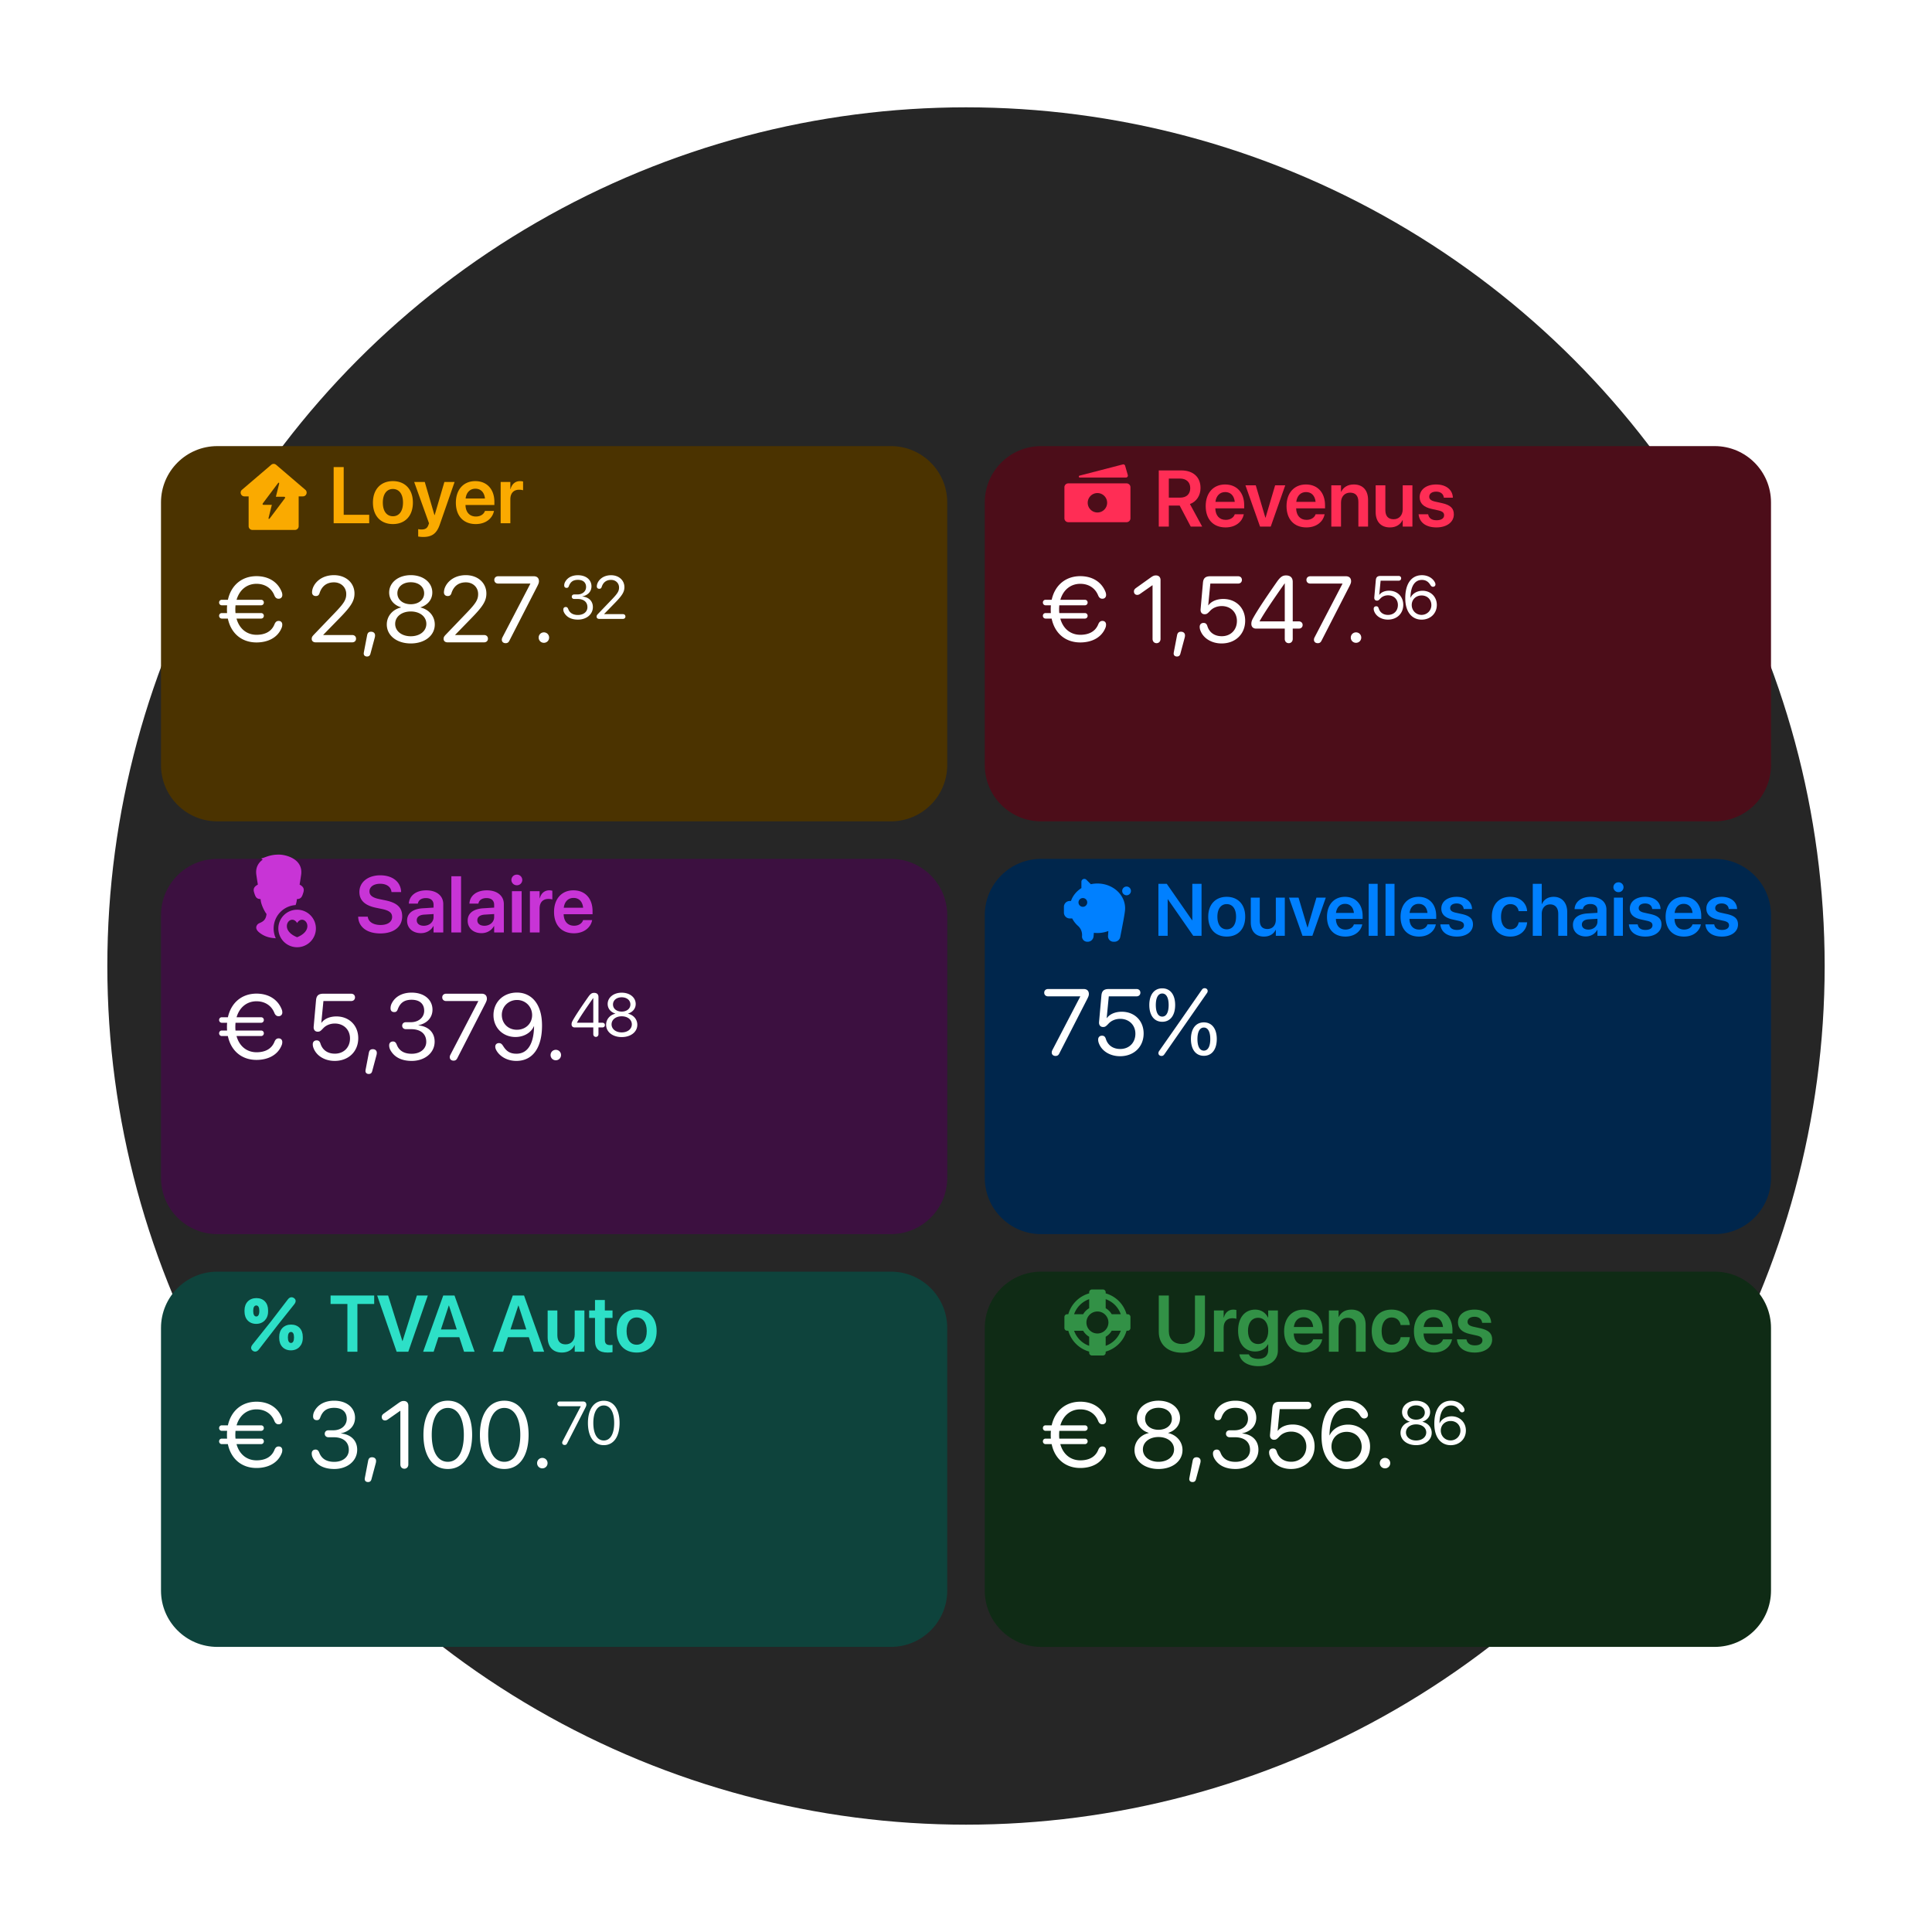 <svg xmlns="http://www.w3.org/2000/svg" width="576" height="576" fill="none"><g clip-path="url(#a)"><circle cx="288" cy="288" r="256" fill="#262626"/><g filter="url(#b)"><path fill="#4B3300" d="M265.609 109H64.793C55.518 109 48 116.513 48 125.781v78.313c0 9.268 7.519 16.781 16.793 16.781h200.816c9.275 0 16.793-7.513 16.793-16.781v-78.313c0-9.268-7.518-16.781-16.793-16.781Z"/></g><path fill="#FAAA00" fill-rule="evenodd" d="M82.316 138.569a1.117 1.117 0 0 0-1.451 0l-8.722 7.454c-.788.673-.311 1.963.725 1.963h1.257v8.892c0 .616.5 1.116 1.116 1.116h12.687c.616 0 1.116-.5 1.116-1.116v-8.892h1.259c1.036 0 1.513-1.289.726-1.963l-8.713-7.454Zm2.35 9.538H82.25l.915-3.656c.162-.645-.031-.737-.429-.207l-4.345 5.79c-.201.268-.097.486.238.486h2.415l-.915 3.656c-.162.645.031.737.429.207l4.345-5.789c.202-.269.097-.487-.239-.487Z" clip-rule="evenodd"/><path fill="#FAAA00" d="M99.474 156v-16.751h2.995v14.232h7.604V156H99.474Zm17.669.244c-3.622 0-5.956-2.415-5.956-6.397v-.023c0-3.947 2.369-6.385 5.944-6.385 3.587 0 5.967 2.415 5.967 6.385v.023c0 3.994-2.345 6.397-5.955 6.397Zm.011-2.334c1.823 0 2.995-1.485 2.995-4.063v-.023c0-2.565-1.184-4.04-3.018-4.04-1.799 0-2.995 1.486-2.995 4.04v.023c0 2.589 1.172 4.063 3.018 4.063Zm9.009 6.176a9.71 9.71 0 0 1-1.486-.127v-2.206c.22.046.557.104.963.104 1.103 0 1.718-.313 2.09-1.346l.174-.499-4.423-12.317h3.158l2.878 9.844h.082l2.89-9.844h3.042l-4.423 12.723c-.94 2.705-2.38 3.668-4.945 3.668Zm15.671-3.842c-3.691 0-5.92-2.45-5.92-6.362v-.011c0-3.878 2.264-6.432 5.781-6.432s5.7 2.473 5.7 6.188v.929h-8.614c.047 2.159 1.231 3.436 3.111 3.436 1.44 0 2.38-.766 2.659-1.591l.023-.081h2.705l-.035.128c-.383 1.892-2.194 3.796-5.41 3.796Zm-.104-10.541c-1.533 0-2.682 1.033-2.914 2.926h5.769c-.208-1.951-1.323-2.926-2.855-2.926ZM149.264 156v-12.305h2.89v2.124h.058c.383-1.486 1.405-2.38 2.821-2.38.36 0 .697.058.917.117v2.611c-.243-.092-.685-.162-1.172-.162-1.637 0-2.624 1.033-2.624 2.856V156h-2.89Z"/><path fill="#fff" d="M66.117 184.42c-.451 0-.793-.369-.793-.819 0-.478.342-.82.793-.82h1.585a15.367 15.367 0 0 1-.04-1.133c0-.41.013-.806.054-1.188h-1.6c-.45 0-.792-.369-.792-.82 0-.478.342-.819.793-.819h1.831c.957-4.357 4.168-7.047 8.528-7.047 3.662 0 6.355 1.789 7.502 4.671.137.327.192.669.192.942 0 .669-.451 1.12-1.107 1.12-.588 0-.998-.328-1.271-1.011-.916-2.267-2.938-3.441-5.316-3.441-2.87 0-5.084 1.802-5.945 4.766h7.325c.465 0 .806.341.806.819 0 .451-.341.82-.806.82h-7.64c-.027.382-.054.778-.054 1.188 0 .396.014.765.055 1.133h7.639c.465 0 .806.342.806.82 0 .45-.341.819-.806.819h-7.339c.82 3.018 3.048 4.834 5.973 4.834 2.377 0 4.427-.86 5.343-3.127.273-.683.656-1.01 1.243-1.01.657 0 1.08.423 1.08 1.092 0 .273-.04.615-.178.942-1.216 3.046-4.222 4.384-7.502 4.384-4.414 0-7.612-2.69-8.542-7.115h-1.817Zm28.009 7.088c-.724 0-1.189-.396-1.189-1.011 0-.505.11-.724.697-1.338l6.314-6.583c2.651-2.772 3.28-3.823 3.28-5.476 0-2.007-1.545-3.482-3.663-3.482-2.132 0-3.621 1.106-4.291 3.223-.164.505-.438.86-1.107.86-.724 0-1.134-.451-1.134-1.093 0-.177.013-.327.04-.491.288-2.021 2.46-4.643 6.492-4.643 3.553 0 6.122 2.294 6.122 5.476 0 2.158-.983 3.783-4.359 7.238l-4.947 5.08v.055h8.61c.696 0 1.161.437 1.161 1.092 0 .656-.465 1.093-1.161 1.093H94.126Zm16.505-3.168c.697 0 1.189.409 1.189 1.078 0 .246-.027.451-.109.751l-1.257 4.698c-.151.588-.465.861-1.039.861-.547 0-.97-.314-.97-.861 0-.204.027-.341.041-.423l.97-5.067c.15-.751.533-1.037 1.175-1.037Zm11.832 3.496c-4.168 0-7.147-2.363-7.147-5.654 0-2.458 1.694-4.48 4.236-5.067v-.055c-2.173-.669-3.526-2.335-3.526-4.411 0-2.977 2.733-5.175 6.437-5.175 3.731 0 6.423 2.185 6.423 5.189 0 2.049-1.326 3.701-3.512 4.397v.055c2.556.601 4.25 2.622 4.25 5.067 0 3.305-2.979 5.654-7.161 5.654Zm0-11.691c2.337 0 3.991-1.352 3.991-3.263 0-1.94-1.64-3.292-3.991-3.292s-3.99 1.366-3.99 3.292c0 1.911 1.639 3.263 3.99 3.263Zm0 9.547c2.72 0 4.646-1.544 4.646-3.688 0-2.171-1.926-3.701-4.646-3.701-2.706 0-4.647 1.543-4.647 3.701 0 2.144 1.941 3.688 4.647 3.688Zm10.984 1.816c-.724 0-1.189-.396-1.189-1.011 0-.505.11-.724.697-1.338l6.314-6.583c2.651-2.772 3.28-3.823 3.28-5.476 0-2.007-1.544-3.482-3.662-3.482-2.132 0-3.622 1.106-4.292 3.223-.164.505-.437.86-1.107.86-.724 0-1.134-.451-1.134-1.093 0-.177.014-.327.041-.491.287-2.021 2.46-4.643 6.492-4.643 3.553 0 6.122 2.294 6.122 5.476 0 2.158-.984 3.783-4.36 7.238l-4.947 5.08v.055h8.61c.697 0 1.162.437 1.162 1.092 0 .656-.465 1.093-1.162 1.093h-10.865Zm17.298.246c-.669 0-1.134-.396-1.134-1.011 0-.273.055-.478.219-.792l8.282-15.91v-.055h-9.58c-.67 0-1.162-.423-1.162-1.092s.492-1.093 1.162-1.093h10.605c.983 0 1.544.547 1.544 1.489 0 .464-.164.847-.533 1.57l-8.296 16.184c-.259.505-.574.71-1.107.71Zm11.408-.11a1.538 1.538 0 0 1-1.557-1.556 1.54 1.54 0 0 1 1.557-1.557 1.54 1.54 0 0 1 1.558 1.557c0 .874-.683 1.556-1.558 1.556Zm10.154-6.915c-1.91 0-3.296-.684-4.069-1.998-.204-.355-.293-.674-.293-1.021 0-.443.276-.745.738-.745.364 0 .568.195.737.63.426 1.101 1.341 1.749 2.887 1.749 1.688 0 2.816-.959 2.825-2.299.009-1.58-1.12-2.468-2.923-2.468h-1.021c-.427 0-.72-.275-.72-.675 0-.399.293-.674.72-.674h.95c1.528 0 2.594-.941 2.594-2.219 0-1.27-.799-2.131-2.443-2.131-1.412 0-2.185.595-2.647 1.758-.16.461-.32.63-.719.63-.454 0-.711-.266-.711-.728 0-.364.08-.683.266-1.03.675-1.278 2.035-2.015 3.811-2.015 2.567 0 4.051 1.474 4.051 3.302 0 1.589-1.111 2.681-2.718 3.019v.035c1.865.16 3.135 1.323 3.135 3.143 0 2.201-1.936 3.737-4.45 3.737Zm6.338-.213c-.471 0-.773-.258-.773-.657 0-.329.071-.471.453-.87l4.104-4.279c1.723-1.802 2.132-2.485 2.132-3.559 0-1.305-1.004-2.264-2.381-2.264-1.386 0-2.354.719-2.789 2.095-.107.328-.284.559-.72.559-.47 0-.737-.293-.737-.71 0-.115.009-.213.027-.32.186-1.313 1.599-3.018 4.219-3.018 2.31 0 3.98 1.492 3.98 3.56 0 1.402-.64 2.459-2.834 4.705l-3.216 3.302v.035h5.597c.453 0 .755.284.755.71 0 .427-.302.711-.755.711h-7.062Z"/><g filter="url(#c)"><path fill="#4C0D19" d="M511.207 109H310.391c-9.275 0-16.793 7.513-16.793 16.781v78.313c0 9.268 7.518 16.781 16.793 16.781h200.816c9.275 0 16.793-7.513 16.793-16.781v-78.313c0-9.268-7.518-16.781-16.793-16.781Z"/></g><path fill="#FF2D55" d="M336.238 141.636a.58.58 0 0 1-.557.738h-13.755c-.339 0-.402-.484-.072-.57l12.89-3.339a.579.579 0 0 1 .702.401l.792 2.77Z"/><path fill="#FF2D55" fill-rule="evenodd" d="M317.34 145.267c0-.639.518-1.157 1.157-1.157h17.373c.639 0 1.158.518 1.158 1.157v9.259c0 .639-.519 1.157-1.158 1.157h-17.373a1.157 1.157 0 0 1-1.157-1.157v-9.259Zm12.739 4.629a2.895 2.895 0 0 1-5.791 0 2.895 2.895 0 0 1 5.791 0Z" clip-rule="evenodd"/><path fill="#FF2D55" d="M345.474 157v-16.751h6.687c3.575 0 5.758 1.985 5.758 5.224v.023c0 2.252-1.208 4.074-3.158 4.783l3.657 6.721h-3.413l-3.297-6.269h-3.239V157h-2.995Zm2.995-8.637h3.378c1.893 0 3.007-1.045 3.007-2.844v-.023c0-1.753-1.184-2.821-3.065-2.821h-3.32v5.688Zm16.914 8.881c-3.691 0-5.92-2.45-5.92-6.362v-.011c0-3.878 2.263-6.432 5.781-6.432 3.517 0 5.7 2.473 5.7 6.188v.929h-8.614c.046 2.159 1.231 3.436 3.111 3.436 1.44 0 2.38-.766 2.659-1.591l.023-.081h2.705l-.035.128c-.383 1.892-2.194 3.796-5.41 3.796Zm-.104-10.541c-1.533 0-2.682 1.033-2.914 2.926h5.769c-.209-1.951-1.323-2.926-2.855-2.926ZM375.668 157l-4.353-12.305h3.076l2.856 9.623h.07l2.844-9.623h3.018L378.849 157h-3.181Zm13.815.244c-3.692 0-5.921-2.45-5.921-6.362v-.011c0-3.878 2.264-6.432 5.781-6.432 3.518 0 5.7 2.473 5.7 6.188v.929h-8.613c.046 2.159 1.23 3.436 3.111 3.436 1.439 0 2.379-.766 2.658-1.591l.023-.081h2.705l-.035.128c-.383 1.892-2.194 3.796-5.409 3.796Zm-.105-10.541c-1.532 0-2.681 1.033-2.914 2.926h5.77c-.209-1.951-1.323-2.926-2.856-2.926ZM396.912 157v-12.305h2.891v1.927h.058c.638-1.324 1.892-2.183 3.761-2.183 2.705 0 4.249 1.742 4.249 4.597V157h-2.891v-7.383c0-1.753-.812-2.74-2.461-2.74-1.66 0-2.716 1.208-2.716 2.984V157h-2.891Zm17.471.244c-2.705 0-4.249-1.742-4.249-4.597v-7.952h2.891v7.383c0 1.741.813 2.728 2.461 2.728 1.66 0 2.716-1.196 2.716-2.983v-7.128h2.891V157h-2.891v-1.927h-.058c-.638 1.312-1.903 2.171-3.761 2.171Zm13.896 0c-3.227 0-5.073-1.533-5.329-3.819l-.011-.105h2.844l.023.105c.221 1.056 1.022 1.683 2.484 1.683 1.405 0 2.252-.569 2.252-1.475v-.011c0-.743-.429-1.161-1.706-1.451l-2.043-.453c-2.357-.522-3.541-1.672-3.541-3.494v-.012c0-2.252 1.962-3.773 4.934-3.773 3.065 0 4.852 1.684 4.957 3.808l.011.128h-2.693l-.011-.093c-.128-.987-.918-1.707-2.264-1.707-1.277 0-2.078.592-2.078 1.498v.012c0 .708.476 1.172 1.753 1.462l2.055.453c2.542.569 3.529 1.567 3.529 3.355v.011c0 2.322-2.148 3.878-5.166 3.878Z"/><path fill="#fff" d="M311.714 184.42c-.451 0-.792-.369-.792-.819 0-.478.341-.82.792-.82h1.585c-.026-.369-.04-.751-.04-1.133 0-.41.014-.806.054-1.188h-1.599c-.451 0-.792-.369-.792-.82 0-.478.341-.819.792-.819h1.832c.956-4.357 4.167-7.047 8.528-7.047 3.662 0 6.355 1.789 7.502 4.67.137.328.192.67.192.943 0 .669-.452 1.12-1.107 1.12-.588 0-.998-.328-1.272-1.011-.915-2.267-2.938-3.441-5.315-3.441-2.87 0-5.084 1.802-5.945 4.766h7.325c.464 0 .806.341.806.819 0 .451-.342.82-.806.82h-7.64c-.028.382-.054.778-.054 1.188 0 .396.014.764.054 1.133h7.64c.464 0 .806.342.806.82 0 .45-.342.819-.806.819h-7.339c.82 3.018 3.048 4.834 5.971 4.834 2.379 0 4.428-.86 5.345-3.127.273-.683.655-1.011 1.242-1.011.657 0 1.081.424 1.081 1.093 0 .273-.041.615-.178.942-1.216 3.046-4.223 4.384-7.502 4.384-4.415 0-7.613-2.69-8.542-7.115h-1.818Zm33.093 7.334c-.697 0-1.189-.519-1.189-1.27v-15.992h-.055l-3.689 2.581c-.274.191-.533.286-.834.286-.573 0-.971-.409-.971-1.01 0-.437.165-.724.684-1.093l4.223-3.018c.765-.546 1.094-.683 1.654-.683.846 0 1.367.519 1.367 1.38v17.549c0 .751-.493 1.27-1.19 1.27Zm7.294-3.415c.697 0 1.19.41 1.19 1.079 0 .246-.027.451-.11.751l-1.258 4.698c-.149.588-.464.861-1.038.861-.546 0-.97-.314-.97-.861 0-.204.027-.341.041-.423l.971-5.067c.15-.751.532-1.038 1.174-1.038Zm12.105 3.497c-2.883 0-5.315-1.434-6.244-3.66-.178-.424-.288-.806-.288-1.311 0-.697.452-1.148 1.149-1.148.6 0 .929.274 1.147.97.602 1.912 2.145 2.991 4.291 2.991 2.652 0 4.51-1.871 4.51-4.548 0-2.595-1.886-4.438-4.523-4.438-1.353 0-2.611.505-3.43 1.379-.875.929-1.08 1.052-1.695 1.052-.765 0-1.189-.56-1.189-1.27 0-.11 0-.192.014-.315l.697-7.811c.123-1.38.765-1.926 2.214-1.926h8.241c.697 0 1.161.437 1.161 1.093 0 .655-.464 1.092-1.161 1.092h-8.255l-.629 6.474h.055c.889-1.202 2.515-1.885 4.442-1.885 3.812 0 6.518 2.69 6.518 6.487 0 3.974-2.897 6.774-7.025 6.774Zm20.019-.082c-.697 0-1.19-.519-1.19-1.27v-3.073h-8.54c-.875 0-1.422-.546-1.422-1.393 0-.628.137-1.052.588-1.857 1.421-2.541 4.14-6.556 6.914-10.53 1.107-1.598 1.749-2.076 2.83-2.076 1.311 0 2.008.67 2.008 1.94v11.758h1.804c.656 0 1.149.423 1.149 1.079 0 .655-.493 1.079-1.149 1.079h-1.804v3.073c0 .751-.491 1.27-1.188 1.27Zm-1.19-6.501v-11.321h-.04c-3.65 5.217-5.864 8.467-7.462 11.266v.055h7.502Zm9.837 6.501c-.669 0-1.135-.396-1.135-1.011 0-.273.056-.478.22-.792l8.281-15.91v-.055h-9.58c-.67 0-1.162-.423-1.162-1.092s.492-1.093 1.162-1.093h10.605c.983 0 1.545.546 1.545 1.489 0 .464-.166.847-.534 1.57l-8.295 16.183c-.261.506-.574.711-1.107.711Zm11.408-.11a1.539 1.539 0 0 1-1.558-1.556c0-.875.683-1.557 1.558-1.557.874 0 1.557.682 1.557 1.557 0 .874-.683 1.556-1.557 1.556Zm9.517-6.915c-1.874 0-3.456-.933-4.06-2.379a2.077 2.077 0 0 1-.186-.853c0-.452.292-.745.746-.745.39 0 .604.177.746.63.391 1.243 1.395 1.944 2.79 1.944 1.723 0 2.93-1.216 2.93-2.956 0-1.686-1.226-2.885-2.94-2.885-.879 0-1.696.329-2.229.897-.568.603-.703.683-1.101.683-.499 0-.773-.364-.773-.825 0-.071 0-.125.009-.205l.453-5.077c.08-.897.497-1.252 1.439-1.252h5.356c.453 0 .755.284.755.71 0 .427-.302.711-.755.711h-5.365l-.409 4.207h.035c.578-.781 1.635-1.225 2.887-1.225 2.479 0 4.238 1.749 4.238 4.217 0 2.583-1.884 4.403-4.566 4.403Zm10.033.009c-1.918 0-3.446-1.039-4.237-2.885-.427-.986-.631-2.14-.631-3.525 0-4.314 1.839-6.844 4.975-6.844 1.643 0 3.073.764 3.792 2.016.161.275.231.497.231.754 0 .4-.311.684-.737.684-.319 0-.542-.169-.826-.622-.613-.968-1.404-1.42-2.478-1.42-2.115 0-3.331 1.855-3.411 5.193v.115h.027c.523-1.154 1.839-2.077 3.58-2.077 2.442 0 4.254 1.802 4.254 4.234 0 2.53-1.909 4.377-4.539 4.377Zm-.018-1.421c1.635 0 2.932-1.287 2.932-2.902 0-1.678-1.209-2.885-2.905-2.885-1.696 0-2.949 1.207-2.949 2.84 0 1.642 1.279 2.947 2.922 2.947Z"/><g filter="url(#d)"><path fill="#3C1040" d="M265.609 232.062H64.793c-9.275 0-16.793 7.514-16.793 16.782v78.312c0 9.268 7.519 16.782 16.793 16.782h200.816c9.275 0 16.793-7.514 16.793-16.782v-78.312c0-9.268-7.518-16.782-16.793-16.782Z"/></g><path fill="#C834D6" d="M81.584 276.812a6.995 6.995 0 0 1 6.546-6.978 6.75 6.75 0 0 0 .35-1.426c.015-.123.03-.243.048-.364 1.267-.025 1.53-.703 1.92-1.985.343-1.126-.052-1.746-1.124-2.33.14-.81.292-1.768.457-2.936.646-4.579-4.315-6.006-6.678-6.006a7.61 7.61 0 0 0-.39.011c-1.718.046-2.922.491-3.758.8-.434.16-.77.283-1.026.297.087.188.107.214.41.379-1.301.939-2.215 2.387-1.915 4.519a98.3 98.3 0 0 0 .457 2.936c-1.072.584-1.467 1.204-1.124 2.33.39 1.282.653 1.96 1.92 1.985.017.121.033.241.047.364.194 1.667 1.491 3.875 1.732 4.055-.142 1.873-1.214 2.355-1.962 2.691-.249.112-.462.207-.593.333-.552.53-.965 1.486.501 2.605 1.297.989 2.675 1.527 4.819 1.638a6.961 6.961 0 0 1-.637-2.918Z"/><path fill="#C834D6" d="M94.18 276.812a5.595 5.595 0 0 0-5.598-5.593 5.595 5.595 0 0 0-5.598 5.593 5.596 5.596 0 0 0 5.598 5.594 5.596 5.596 0 0 0 5.598-5.594Zm-5.598-1.633c1.93-3.086 5.79 1.929 0 4.243-5.79-2.314-1.93-7.329 0-4.243Zm24.778 3.111c-3.843 0-6.373-1.811-6.571-4.817l-.011-.175h2.867l.023.14c.221 1.439 1.695 2.333 3.796 2.333 2.113 0 3.437-.94 3.437-2.38v-.011c0-1.254-.871-1.927-3.03-2.38l-1.8-.371c-3.297-.685-4.922-2.218-4.922-4.714v-.011c.012-2.949 2.601-4.945 6.211-4.945 3.657 0 6.048 1.927 6.222 4.794l.012.197h-2.868l-.023-.139c-.197-1.463-1.486-2.333-3.366-2.333-1.962.011-3.181.928-3.181 2.263v.012c0 1.184.917 1.88 2.937 2.298l1.811.372c3.482.72 5.003 2.136 5.003 4.748v.011c0 3.123-2.461 5.108-6.547 5.108Zm12.131-.081c-2.461 0-4.121-1.521-4.121-3.715v-.023c0-2.182 1.695-3.494 4.678-3.68l3.216-.197v-.848c0-1.242-.813-1.996-2.276-1.996-1.369 0-2.205.638-2.391 1.544l-.023.104h-2.682l.012-.139c.174-2.183 2.066-3.82 5.189-3.82 3.076 0 5.061 1.626 5.061 4.098V278h-2.89v-1.892h-.07c-.708 1.288-2.078 2.101-3.703 2.101Zm-1.242-3.831c0 1.01.836 1.625 2.101 1.625 1.66 0 2.914-1.103 2.914-2.565v-.929l-2.81.174c-1.427.093-2.205.708-2.205 1.683v.012Zm10.32 3.622v-16.751h2.89V278h-2.89Zm8.985.209c-2.461 0-4.121-1.521-4.121-3.715v-.023c0-2.182 1.695-3.494 4.678-3.68l3.216-.197v-.848c0-1.242-.813-1.996-2.276-1.996-1.369 0-2.205.638-2.391 1.544l-.023.104h-2.682l.012-.139c.174-2.183 2.066-3.82 5.189-3.82 3.076 0 5.061 1.626 5.061 4.098V278h-2.89v-1.892h-.07c-.708 1.288-2.078 2.101-3.703 2.101Zm-1.242-3.831c0 1.01.836 1.625 2.101 1.625 1.66 0 2.914-1.103 2.914-2.565v-.929l-2.81.174c-1.427.093-2.205.708-2.205 1.683v.012Zm11.771-10.448c-.905 0-1.614-.719-1.614-1.578 0-.883.709-1.591 1.614-1.591a1.585 1.585 0 1 1 0 3.169ZM152.632 278v-12.305h2.89V278h-2.89Zm5.352 0v-12.305h2.89v2.124h.058c.383-1.486 1.405-2.38 2.821-2.38.36 0 .697.058.917.117v2.611c-.244-.092-.685-.162-1.172-.162-1.637 0-2.624 1.033-2.624 2.856V278h-2.89Zm13.117.244c-3.691 0-5.92-2.45-5.92-6.362v-.011c0-3.878 2.264-6.432 5.781-6.432s5.7 2.473 5.7 6.188v.929h-8.614c.047 2.159 1.231 3.436 3.111 3.436 1.44 0 2.38-.766 2.659-1.591l.023-.081h2.705l-.035.128c-.383 1.892-2.194 3.796-5.41 3.796Zm-.104-10.541c-1.533 0-2.682 1.033-2.914 2.926h5.77c-.209-1.951-1.324-2.926-2.856-2.926Z"/><path fill="#fff" d="M66.117 308.882c-.451 0-.793-.37-.793-.82 0-.478.342-.819.793-.819h1.585c-.027-.37-.04-.751-.04-1.135 0-.409.013-.805.054-1.187h-1.6c-.45 0-.792-.369-.792-.819 0-.479.342-.82.793-.82h1.831c.957-4.357 4.168-7.047 8.528-7.047 3.662 0 6.355 1.789 7.502 4.671.137.327.192.669.192.941 0 .67-.451 1.121-1.107 1.121-.588 0-.998-.328-1.271-1.012-.916-2.266-2.938-3.44-5.316-3.44-2.87 0-5.084 1.803-5.945 4.766h7.325c.465 0 .806.341.806.82 0 .45-.341.819-.806.819h-7.64a16.45 16.45 0 0 0-.054 1.187c0 .396.014.765.055 1.135h7.639c.465 0 .806.341.806.819 0 .45-.341.82-.806.82h-7.339c.82 3.017 3.048 4.834 5.973 4.834 2.377 0 4.427-.862 5.343-3.128.273-.683.656-1.01 1.243-1.01.657 0 1.08.422 1.08 1.092 0 .273-.04.614-.178.943-1.216 3.044-4.222 4.384-7.502 4.384-4.414 0-7.612-2.691-8.542-7.115h-1.817Zm33.667 7.414c-2.884 0-5.317-1.433-6.246-3.66-.177-.423-.287-.805-.287-1.31 0-.696.451-1.148 1.148-1.148.602 0 .93.274 1.148.97.602 1.912 2.146 2.99 4.291 2.99 2.652 0 4.51-1.869 4.51-4.548 0-2.594-1.886-4.437-4.523-4.437-1.353 0-2.61.505-3.43 1.379-.875.929-1.08 1.052-1.695 1.052-.765 0-1.189-.56-1.189-1.27 0-.109 0-.192.014-.315l.697-7.811c.123-1.379.765-1.926 2.214-1.926h8.24c.697 0 1.162.438 1.162 1.092 0 .656-.465 1.094-1.162 1.094h-8.254l-.629 6.473h.055c.888-1.203 2.514-1.885 4.441-1.885 3.813 0 6.519 2.691 6.519 6.487 0 3.973-2.897 6.773-7.024 6.773Zm11.367-3.496c.697 0 1.189.41 1.189 1.08 0 .246-.028.45-.11.75l-1.257 4.698c-.15.587-.465.861-1.039.861-.546 0-.97-.314-.97-.861 0-.204.027-.341.041-.422l.97-5.067c.151-.752.533-1.039 1.176-1.039Zm11.585 3.496c-2.938 0-5.07-1.052-6.259-3.072-.314-.547-.451-1.038-.451-1.571 0-.682.424-1.147 1.135-1.147.56 0 .874.301 1.134.97.656 1.693 2.063 2.69 4.441 2.69 2.597 0 4.332-1.475 4.346-3.536.014-2.432-1.722-3.797-4.496-3.797h-1.572c-.656 0-1.107-.424-1.107-1.038 0-.615.451-1.039 1.107-1.039h1.463c2.35 0 3.99-1.447 3.99-3.413 0-1.953-1.23-3.278-3.758-3.278-2.173 0-3.362.916-4.072 2.704-.246.711-.492.969-1.108.969-.696 0-1.093-.409-1.093-1.12 0-.559.123-1.051.41-1.583 1.039-1.967 3.13-3.1 5.863-3.1 3.95 0 6.232 2.267 6.232 5.08 0 2.445-1.709 4.124-4.182 4.643v.055c2.87.246 4.824 2.034 4.824 4.834 0 3.387-2.979 5.749-6.847 5.749Zm12.488-.081c-.67 0-1.134-.396-1.134-1.011 0-.273.054-.478.218-.792l8.282-15.91v-.054h-9.58c-.67 0-1.162-.424-1.162-1.094 0-.668.492-1.092 1.162-1.092h10.605c.984 0 1.544.547 1.544 1.489 0 .465-.164.846-.533 1.571l-8.295 16.182c-.26.505-.574.711-1.107.711Zm18.733.081c-3.143 0-5.193-1.693-5.972-3.153-.232-.424-.328-.753-.328-1.107 0-.629.437-1.051 1.107-1.051.519 0 .861.244 1.298.955.943 1.489 2.009 2.212 3.922 2.212 3.294 0 5.111-2.895 5.235-7.975v-.232h-.041c-.834 1.953-2.993 3.223-5.508 3.223-3.758 0-6.546-2.773-6.546-6.514 0-3.893 2.938-6.733 6.983-6.733 2.966 0 5.317 1.598 6.519 4.424.656 1.516.97 3.292.97 5.436 0 6.637-2.815 10.515-7.639 10.515Zm.137-9.286c2.61 0 4.55-1.857 4.55-4.37 0-2.527-1.967-4.507-4.509-4.507-2.529 0-4.524 1.966-4.524 4.439 0 2.567 1.9 4.438 4.483 4.438Zm11.613 9.096a1.54 1.54 0 0 1-1.558-1.558c0-.874.683-1.556 1.558-1.556a1.54 1.54 0 0 1 1.558 1.556c0 .874-.684 1.558-1.558 1.558Zm11.948-6.97c-.453 0-.773-.337-.773-.825v-1.997h-5.552c-.568 0-.924-.355-.924-.906 0-.409.089-.684.382-1.207.924-1.652 2.692-4.261 4.495-6.844.72-1.039 1.137-1.35 1.839-1.35.853 0 1.306.435 1.306 1.26v7.644h1.172c.427 0 .746.276.746.701 0 .426-.319.702-.746.702h-1.172v1.997c0 .488-.32.825-.773.825Zm-.773-4.225v-7.358h-.027c-2.371 3.39-3.81 5.503-4.85 7.322v.036h4.877Zm8.47 4.278c-2.71 0-4.646-1.535-4.646-3.675 0-1.597 1.101-2.911 2.754-3.293v-.035c-1.413-.435-2.292-1.518-2.292-2.867 0-1.935 1.776-3.365 4.184-3.365 2.425 0 4.175 1.421 4.175 3.373 0 1.332-.862 2.406-2.283 2.859v.035c1.662.391 2.763 1.704 2.763 3.293 0 2.149-1.937 3.675-4.655 3.675Zm0-7.598c1.519 0 2.594-.879 2.594-2.121 0-1.261-1.066-2.14-2.594-2.14-1.528 0-2.594.888-2.594 2.14 0 1.242 1.066 2.121 2.594 2.121Zm0 6.205c1.767 0 3.02-1.004 3.02-2.397 0-1.411-1.253-2.405-3.02-2.405-1.759 0-3.02 1.003-3.02 2.405 0 1.393 1.261 2.397 3.02 2.397Z"/><g filter="url(#e)"><path fill="#00264C" d="M511.207 232.062H310.391c-9.275 0-16.793 7.514-16.793 16.782v78.312c0 9.268 7.518 16.782 16.793 16.782h200.816c9.275 0 16.793-7.514 16.793-16.782v-78.312c0-9.268-7.518-16.782-16.793-16.782Z"/></g><path fill="#0080FF" fill-rule="evenodd" d="M325.222 263.617a9.222 9.222 0 0 1 1.962-.21c4.558 0 8.253 3.303 8.253 7.378 0 .287-.018.569-.055.846-.063.56-.204 1.436-.421 2.632a360.482 360.482 0 0 1-.982 5.106 1.738 1.738 0 0 1-1.705 1.398h-.312a1.623 1.623 0 0 1-1.619-1.732l.101-1.47a9.091 9.091 0 0 1-3.26.598 9.27 9.27 0 0 1-1.06-.061l-.098 1.086a1.738 1.738 0 0 1-1.73 1.579h-.151a1.556 1.556 0 0 1-1.554-1.648l.012-.182a3.632 3.632 0 0 0-1.172-2.863 7.47 7.47 0 0 1-1.769-2.251h-.729c-.96 0-1.738-.778-1.738-1.736v-1.737c0-.958.778-1.735 1.738-1.735h.363c.539-1.569 1.648-2.916 3.111-3.847v-1.87c0-.48.389-.867.869-.867.231 0 .452.091.614.253l1.332 1.333Zm-2.38 6.733a1.303 1.303 0 1 0 0-2.606 1.303 1.303 0 0 0 0 2.606Zm13.029-3.433a1.302 1.302 0 1 1-.001-2.605 1.302 1.302 0 0 1 .001 2.605Z" clip-rule="evenodd"/><path fill="#0080FF" d="M345.364 279v-15.501h2.492l7.552 10.86h.065v-10.86h2.75V279h-2.471l-7.573-10.903h-.054V279h-2.761Zm20.367.226c-3.351 0-5.51-2.235-5.51-5.919v-.022c0-3.652 2.191-5.908 5.5-5.908 3.319 0 5.521 2.234 5.521 5.908v.022c0 3.695-2.17 5.919-5.511 5.919Zm.011-2.16c1.687 0 2.772-1.375 2.772-3.759v-.022c0-2.374-1.096-3.738-2.793-3.738-1.665 0-2.772 1.375-2.772 3.738v.022c0 2.395 1.085 3.759 2.793 3.759Zm11.097 2.16c-2.503 0-3.932-1.612-3.932-4.254v-7.359h2.675v6.832c0 1.612.752 2.525 2.277 2.525 1.537 0 2.514-1.107 2.514-2.761v-6.596h2.675V279h-2.675v-1.783h-.054c-.59 1.214-1.761 2.009-3.48 2.009Zm11.483-.226-4.028-11.387h2.847l2.642 8.906h.065l2.631-8.906h2.793L391.266 279h-2.944Zm12.783.226c-3.416 0-5.478-2.267-5.478-5.887v-.011c0-3.588 2.095-5.951 5.35-5.951 3.254 0 5.274 2.288 5.274 5.726v.859h-7.971c.043 1.998 1.139 3.18 2.879 3.18 1.332 0 2.202-.709 2.46-1.472l.022-.075h2.503l-.033.118c-.354 1.751-2.03 3.513-5.006 3.513Zm-.096-9.754c-1.418 0-2.482.956-2.697 2.707h5.339c-.193-1.805-1.224-2.707-2.642-2.707Zm7.047 9.528v-15.501h2.674V279h-2.674Zm5.027 0v-15.501h2.675V279h-2.675Zm9.958.226c-3.416 0-5.479-2.267-5.479-5.887v-.011c0-3.588 2.095-5.951 5.35-5.951 3.255 0 5.275 2.288 5.275 5.726v.859h-7.971c.043 1.998 1.138 3.18 2.879 3.18 1.332 0 2.202-.709 2.46-1.472l.021-.075h2.503l-.032.118c-.355 1.751-2.03 3.513-5.006 3.513Zm-.097-9.754c-1.418 0-2.481.956-2.696 2.707h5.339c-.193-1.805-1.225-2.707-2.643-2.707Zm11.419 9.754c-2.986 0-4.694-1.418-4.93-3.535l-.011-.096h2.632l.021.096c.204.978.946 1.558 2.299 1.558 1.3 0 2.084-.526 2.084-1.364v-.011c0-.687-.397-1.074-1.579-1.343l-1.891-.419c-2.18-.483-3.276-1.547-3.276-3.233v-.011c0-2.084 1.815-3.491 4.565-3.491 2.836 0 4.491 1.558 4.587 3.523l.011.119h-2.492l-.011-.086c-.118-.913-.849-1.579-2.095-1.579-1.181 0-1.923.547-1.923 1.385v.011c0 .655.441 1.085 1.623 1.354l1.901.418c2.352.527 3.266 1.451 3.266 3.105v.011c0 2.148-1.988 3.588-4.781 3.588Zm15.92 0c-3.384 0-5.5-2.278-5.5-5.93v-.011c0-3.631 2.149-5.908 5.468-5.908 2.997 0 4.866 1.901 5.027 4.179l.011.086h-2.524l-.022-.097c-.225-1.107-1.042-1.998-2.46-1.998-1.686 0-2.771 1.429-2.771 3.76v.01c0 2.374 1.095 3.749 2.782 3.749 1.353 0 2.213-.805 2.46-1.998l.021-.096h2.525l-.011.075c-.204 2.374-2.127 4.179-5.006 4.179Zm6.693-.226v-15.501h2.674v6.026h.065c.591-1.364 1.805-2.148 3.513-2.148 2.449 0 4.017 1.783 4.017 4.533V279h-2.675v-6.563c0-1.751-.881-2.804-2.417-2.804-1.514 0-2.503 1.149-2.503 2.804V279h-2.674Zm15.791.193c-2.278 0-3.814-1.407-3.814-3.437v-.022c0-2.019 1.568-3.233 4.329-3.405l2.976-.183v-.784c0-1.149-.752-1.847-2.106-1.847-1.267 0-2.041.59-2.213 1.428l-.021.097h-2.481l.01-.129c.161-2.019 1.912-3.534 4.802-3.534 2.847 0 4.684 1.504 4.684 3.792V279h-2.675v-1.751h-.065c-.655 1.192-1.922 1.944-3.426 1.944Zm-1.15-3.545c0 .935.774 1.504 1.945 1.504 1.536 0 2.696-1.02 2.696-2.374v-.859l-2.6.161c-1.321.086-2.041.655-2.041 1.558v.01Zm10.893-9.668c-.838 0-1.493-.666-1.493-1.46 0-.817.655-1.472 1.493-1.472a1.467 1.467 0 1 1 0 2.932ZM481.167 279v-11.387h2.675V279h-2.675Zm9.399.226c-2.986 0-4.694-1.418-4.93-3.535l-.011-.096h2.632l.021.096c.204.978.946 1.558 2.299 1.558 1.3 0 2.084-.526 2.084-1.364v-.011c0-.687-.397-1.074-1.579-1.343l-1.891-.419c-2.18-.483-3.276-1.547-3.276-3.233v-.011c0-2.084 1.815-3.491 4.565-3.491 2.836 0 4.491 1.558 4.587 3.523l.011.119h-2.492l-.011-.086c-.118-.913-.848-1.579-2.095-1.579-1.181 0-1.922.547-1.922 1.385v.011c0 .655.44 1.085 1.622 1.354l1.901.418c2.353.527 3.266 1.451 3.266 3.105v.011c0 2.148-1.988 3.588-4.781 3.588Zm11.495 0c-3.416 0-5.479-2.267-5.479-5.887v-.011c0-3.588 2.095-5.951 5.35-5.951 3.255 0 5.274 2.288 5.274 5.726v.859h-7.971c.043 1.998 1.139 3.18 2.879 3.18 1.332 0 2.202-.709 2.46-1.472l.022-.075h2.503l-.033.118c-.354 1.751-2.03 3.513-5.005 3.513Zm-.097-9.754c-1.418 0-2.482.956-2.696 2.707h5.338c-.193-1.805-1.224-2.707-2.642-2.707Zm11.419 9.754c-2.987 0-4.695-1.418-4.931-3.535l-.011-.096h2.632l.022.096c.204.978.945 1.558 2.299 1.558 1.299 0 2.084-.526 2.084-1.364v-.011c0-.687-.398-1.074-1.58-1.343l-1.89-.419c-2.181-.483-3.277-1.547-3.277-3.233v-.011c0-2.084 1.816-3.491 4.566-3.491 2.836 0 4.49 1.558 4.587 3.523l.011.119h-2.493l-.01-.086c-.119-.913-.849-1.579-2.095-1.579-1.182 0-1.923.547-1.923 1.385v.011c0 .655.44 1.085 1.622 1.354l1.901.418c2.353.527 3.266 1.451 3.266 3.105v.011c0 2.148-1.987 3.588-4.78 3.588Z"/><path fill="#fff" d="M314.696 314.816c-.669 0-1.134-.395-1.134-1.011 0-.272.055-.478.218-.791l8.282-15.91v-.055h-9.58c-.669 0-1.162-.423-1.162-1.093 0-.669.493-1.092 1.162-1.092h10.605c.983 0 1.545.546 1.545 1.489 0 .464-.164.846-.534 1.57l-8.295 16.183c-.259.505-.574.71-1.107.71Zm19.239.082c-2.884 0-5.317-1.434-6.246-3.66-.177-.424-.287-.806-.287-1.31 0-.697.451-1.149 1.148-1.149.602 0 .929.274 1.147.971.602 1.912 2.147 2.99 4.292 2.99 2.651 0 4.511-1.87 4.511-4.548 0-2.594-1.887-4.437-4.525-4.437-1.353 0-2.609.505-3.43 1.379-.874.928-1.08 1.051-1.694 1.051-.766 0-1.19-.559-1.19-1.269 0-.11 0-.192.014-.315l.697-7.812c.123-1.379.766-1.925 2.214-1.925h8.241c.697 0 1.162.437 1.162 1.092 0 .656-.465 1.093-1.162 1.093h-8.255l-.628 6.474h.054c.889-1.203 2.515-1.885 4.442-1.885 3.813 0 6.519 2.69 6.519 6.487 0 3.973-2.897 6.773-7.024 6.773Zm12.364-.082c-.532 0-.929-.328-.929-.819 0-.246.068-.45.219-.656l6.41-9.164 6.231-8.972c.328-.477.56-.588.943-.588.465 0 .875.343.875.807a1 1 0 0 1-.206.642l-6.217 8.931-6.424 9.246c-.301.436-.519.573-.902.573Zm.205-10.187c-2.405 0-3.854-1.913-3.854-5 0-3.072 1.463-4.97 3.854-4.97 2.392 0 3.854 1.884 3.854 4.97 0 3.074-1.448 5-3.854 5Zm0-1.544c1.217 0 1.913-1.243 1.913-3.456 0-2.198-.71-3.427-1.913-3.427s-1.913 1.243-1.913 3.427c0 2.213.697 3.456 1.913 3.456Zm12.409 11.69c-2.406 0-3.854-1.912-3.854-4.998 0-3.073 1.462-4.971 3.854-4.971 2.392 0 3.854 1.884 3.854 4.971 0 3.073-1.448 4.998-3.854 4.998Zm0-1.543c1.216 0 1.913-1.243 1.913-3.455 0-2.199-.711-3.428-1.913-3.428S357 307.592 357 309.777c0 2.212.697 3.455 1.913 3.455Z"/><g filter="url(#f)"><path fill="#0E433C" d="M265.609 355.125H64.793c-9.275 0-16.793 7.513-16.793 16.781v78.313C48 459.487 55.519 467 64.793 467h200.816c9.275 0 16.793-7.513 16.793-16.781v-78.313c0-9.268-7.518-16.781-16.793-16.781Z"/></g><path fill="#2DE0C7" d="M75.282 400.865c-.344.432-.444.797-.41 1.106.044.309.233.543.454.719.477.365 1.209.464 1.852-.365l5.631-7.287 4.912-6.171c.321-.399.443-.764.42-1.073-.021-.311-.199-.576-.476-.775-.51-.376-1.23-.419-1.84.376l-4.934 6.437-5.61 7.033Zm-2.384-9.831c0 2.2 1.386 3.66 3.481 3.66 2.096 0 3.548-1.504 3.548-3.66v-.398c0-2.202-1.364-3.628-3.481-3.628-2.129 0-3.548 1.46-3.548 3.628v.398Zm2.595-.277c0-.995.332-1.548.92-1.548.576 0 .898.564.898 1.548v.167c0 .983-.333 1.57-.898 1.57-.577 0-.92-.587-.92-1.57v-.167Zm7.749 8.173c0 2.201 1.386 3.661 3.48 3.661 2.096 0 3.549-1.505 3.549-3.661v-.397c0-2.202-1.364-3.628-3.482-3.628-2.128 0-3.547 1.46-3.547 3.628v.397Zm2.594-.276c0-.995.332-1.549.92-1.549.577 0 .898.565.898 1.549v.165c0 .985-.332 1.571-.898 1.571-.576 0-.92-.586-.92-1.571v-.165ZM103.572 403v-14.232h-5.015v-2.519h13.002v2.519h-5.003V403h-2.984Zm14.685 0-5.804-16.751h3.262l4.249 13.559h.058l4.26-13.559h3.262L121.728 403h-3.471Zm7.894 0 5.99-16.751h3.367l5.99 16.751h-3.146l-1.417-4.33h-6.233l-1.417 4.33h-3.134Zm7.638-13.768-2.333 7.128h4.725l-2.322-7.128h-.07ZM146.884 403l5.99-16.751h3.367l5.99 16.751h-3.146l-1.417-4.33h-6.233l-1.417 4.33h-3.134Zm7.638-13.768-2.333 7.128h4.725l-2.322-7.128h-.07Zm13.002 14.012c-2.705 0-4.249-1.742-4.249-4.597v-7.952h2.891v7.383c0 1.741.813 2.728 2.461 2.728 1.66 0 2.716-1.196 2.716-2.983v-7.128h2.891V403h-2.891v-1.927h-.058c-.638 1.312-1.903 2.171-3.761 2.171Zm13.664 0c-2.578 0-3.796-1.045-3.796-3.576v-6.744h-1.742v-2.229h1.742v-3.123h2.936v3.123h2.287v2.229h-2.287v6.501c0 1.207.534 1.59 1.591 1.59.278 0 .499-.035.696-.047v2.171c-.336.047-.847.105-1.427.105Zm8.625 0c-3.622 0-5.955-2.415-5.955-6.397v-.023c0-3.947 2.368-6.385 5.943-6.385 3.587 0 5.967 2.415 5.967 6.385v.023c0 3.994-2.345 6.397-5.955 6.397Zm.011-2.334c1.823 0 2.995-1.485 2.995-4.063v-.023c0-2.565-1.184-4.04-3.018-4.04-1.799 0-2.995 1.486-2.995 4.04v.023c0 2.589 1.173 4.063 3.018 4.063Z"/><path fill="#fff" d="M66.117 430.546c-.451 0-.793-.37-.793-.82 0-.478.342-.819.793-.819h1.585c-.027-.37-.04-.751-.04-1.135 0-.409.013-.805.054-1.187h-1.6c-.45 0-.792-.369-.792-.819 0-.479.342-.82.793-.82h1.831c.957-4.357 4.168-7.047 8.528-7.047 3.662 0 6.355 1.789 7.502 4.671.137.327.192.669.192.941 0 .67-.451 1.121-1.107 1.121-.588 0-.998-.328-1.271-1.012-.916-2.266-2.938-3.44-5.316-3.44-2.87 0-5.084 1.803-5.945 4.766h7.325c.465 0 .806.341.806.82 0 .45-.341.819-.806.819h-7.64a16.45 16.45 0 0 0-.054 1.187c0 .396.014.765.055 1.135h7.639c.465 0 .806.341.806.819 0 .45-.341.82-.806.82h-7.339c.82 3.017 3.048 4.834 5.973 4.834 2.377 0 4.427-.862 5.343-3.128.273-.683.656-1.01 1.243-1.01.657 0 1.08.422 1.08 1.092 0 .273-.04.614-.178.943-1.216 3.044-4.222 4.384-7.502 4.384-4.414 0-7.612-2.691-8.542-7.115h-1.817Zm33.53 7.414c-2.938 0-5.07-1.052-6.259-3.072-.314-.547-.451-1.038-.451-1.571 0-.682.424-1.147 1.134-1.147.56 0 .875.301 1.135.97.656 1.693 2.063 2.69 4.441 2.69 2.597 0 4.332-1.475 4.346-3.536.014-2.432-1.722-3.797-4.496-3.797h-1.572c-.656 0-1.107-.424-1.107-1.038 0-.615.451-1.039 1.107-1.039h1.462c2.351 0 3.991-1.447 3.991-3.413 0-1.953-1.23-3.278-3.758-3.278-2.173 0-3.362.916-4.073 2.704-.246.711-.492.969-1.107.969-.697 0-1.093-.409-1.093-1.12 0-.559.123-1.051.41-1.583 1.038-1.967 3.13-3.1 5.863-3.1 3.949 0 6.231 2.267 6.231 5.08 0 2.445-1.708 4.124-4.181 4.643v.055c2.87.246 4.824 2.034 4.824 4.834 0 3.387-2.979 5.749-6.847 5.749Zm11.285-3.496c.697 0 1.189.41 1.189 1.08 0 .246-.027.45-.109.75l-1.258 4.698c-.15.587-.464.861-1.038.861-.547 0-.971-.314-.971-.861 0-.204.028-.341.041-.422l.971-5.067c.15-.752.533-1.039 1.175-1.039Zm9.618 3.415c-.697 0-1.189-.519-1.189-1.27v-15.992h-.055l-3.69 2.581c-.273.19-.533.287-.833.287-.574 0-.971-.41-.971-1.011 0-.437.164-.723.684-1.092l4.222-3.018c.766-.547 1.094-.684 1.654-.684.847 0 1.367.52 1.367 1.38v17.549c0 .751-.492 1.27-1.189 1.27Zm12.966.081c-4.606 0-7.271-3.96-7.271-10.188 0-6.172 2.693-10.173 7.271-10.173 4.578 0 7.243 3.974 7.243 10.159 0 6.229-2.652 10.202-7.243 10.202Zm0-2.144c3.075 0 4.769-3.127 4.769-8.044 0-4.848-1.722-8.015-4.769-8.015-3.048 0-4.797 3.195-4.797 8.001 0 4.917 1.708 8.058 4.797 8.058Zm16.833 2.144c-4.605 0-7.27-3.96-7.27-10.188 0-6.172 2.692-10.173 7.27-10.173 4.578 0 7.243 3.974 7.243 10.159 0 6.229-2.651 10.202-7.243 10.202Zm0-2.144c3.075 0 4.77-3.127 4.77-8.044 0-4.848-1.722-8.015-4.77-8.015-3.048 0-4.797 3.195-4.797 8.001 0 4.917 1.709 8.058 4.797 8.058Zm11.34 1.954a1.54 1.54 0 0 1-1.558-1.558c0-.874.683-1.556 1.558-1.556a1.54 1.54 0 0 1 1.558 1.556c0 .874-.684 1.558-1.558 1.558Zm6.661-6.97c-.435 0-.737-.257-.737-.656 0-.177.036-.312.142-.516l5.383-10.341v-.035h-6.227c-.435 0-.755-.276-.755-.711 0-.435.32-.71.755-.71h6.894c.639 0 1.003.355 1.003.968 0 .302-.106.551-.346 1.021l-5.392 10.519c-.169.328-.373.461-.72.461Zm11.659.053c-2.993 0-4.726-2.573-4.726-6.621 0-4.012 1.75-6.614 4.726-6.614s4.708 2.583 4.708 6.605c0 4.047-1.723 6.63-4.708 6.63Zm0-1.393c1.999 0 3.1-2.033 3.1-5.228 0-3.151-1.119-5.211-3.1-5.211s-3.118 2.077-3.118 5.202c0 3.196 1.111 5.237 3.118 5.237Z"/><g filter="url(#g)"><path fill="#0F2B15" d="M511.207 355.125H310.391c-9.275 0-16.793 7.513-16.793 16.781v78.313c0 9.268 7.518 16.781 16.793 16.781h200.816c9.275 0 16.793-7.513 16.793-16.781v-78.313c0-9.268-7.518-16.781-16.793-16.781Z"/></g><path fill="#329146" fill-rule="evenodd" d="M336.208 391.821h-.34a8.99 8.99 0 0 0-6.223-6.218v-.339a.819.819 0 0 0-.82-.819h-3.282a.819.819 0 0 0-.82.819v.339a8.99 8.99 0 0 0-6.223 6.218h-.34a.82.82 0 0 0-.82.821v3.278a.82.82 0 0 0 .82.821h.34a8.99 8.99 0 0 0 6.223 6.219v.338c0 .454.367.82.82.82h3.282a.82.82 0 0 0 .82-.82v-.338a8.99 8.99 0 0 0 6.223-6.219h.34a.82.82 0 0 0 .82-.821v-3.278a.82.82 0 0 0-.82-.821Zm-9.025 5.74a3.285 3.285 0 0 1-3.281-3.28 3.284 3.284 0 0 1 3.281-3.279 3.284 3.284 0 0 1 3.282 3.279 3.285 3.285 0 0 1-3.282 3.28Zm6.96-5.74h-2.703a4.943 4.943 0 0 0-1.795-1.792v-2.701a7.346 7.346 0 0 1 4.498 4.493Zm-9.42-4.493v2.701a4.935 4.935 0 0 0-1.795 1.792h-2.703a7.346 7.346 0 0 1 4.498-4.493Zm-4.498 9.413h2.703a4.938 4.938 0 0 0 1.795 1.793v2.7a7.344 7.344 0 0 1-4.498-4.493Zm9.42 4.493v-2.7a4.946 4.946 0 0 0 1.795-1.793h2.703a7.344 7.344 0 0 1-4.498 4.493Z" clip-rule="evenodd"/><path fill="#329146" d="M352.37 403.29c-4.249 0-6.896-2.496-6.896-6.199v-10.842h2.995v10.598c0 2.322 1.417 3.843 3.901 3.843s3.889-1.521 3.889-3.843v-10.598h2.983v10.842c0 3.703-2.612 6.199-6.872 6.199Zm9.554-.29v-12.305h2.89v2.124h.058c.383-1.486 1.405-2.38 2.821-2.38.36 0 .697.058.917.117v2.611c-.243-.092-.685-.162-1.172-.162-1.637 0-2.624 1.033-2.624 2.856V403h-2.89Zm13.257 4.307c-3.262 0-5.317-1.486-5.665-3.413l-.023-.105h2.844l.035.093c.313.708 1.3 1.242 2.809 1.242 1.88 0 2.914-.998 2.914-2.565v-1.776h-.058c-.685 1.312-2.078 2.147-3.843 2.147-3.088 0-5.073-2.368-5.073-6.199v-.011c0-3.889 2.008-6.281 5.12-6.281 1.741 0 3.087.929 3.784 2.345h.07v-2.089h2.89v11.957c0 2.786-2.24 4.655-5.804 4.655Zm-.081-6.606c1.799 0 3.006-1.52 3.006-3.912v-.011c0-2.38-1.219-3.901-3.006-3.901-1.858 0-3.03 1.498-3.03 3.889v.012c0 2.426 1.172 3.923 3.03 3.923Zm13.663 2.543c-3.692 0-5.92-2.45-5.92-6.362v-.011c0-3.878 2.263-6.432 5.781-6.432 3.517 0 5.699 2.473 5.699 6.188v.929h-8.613c.046 2.159 1.23 3.436 3.111 3.436 1.439 0 2.38-.766 2.658-1.591l.024-.081h2.704l-.034.128c-.384 1.892-2.194 3.796-5.41 3.796Zm-.105-10.541c-1.532 0-2.681 1.033-2.913 2.926h5.769c-.209-1.951-1.323-2.926-2.856-2.926ZM396.192 403v-12.305h2.891v1.927h.058c.639-1.324 1.892-2.183 3.761-2.183 2.705 0 4.249 1.742 4.249 4.597V403h-2.891v-7.383c0-1.753-.812-2.74-2.461-2.74-1.66 0-2.716 1.208-2.716 2.984V403h-2.891Zm18.714.244c-3.657 0-5.944-2.461-5.944-6.408v-.012c0-3.924 2.322-6.385 5.909-6.385 3.239 0 5.258 2.055 5.433 4.516l.011.093h-2.728l-.023-.104c-.244-1.196-1.126-2.16-2.658-2.16-1.823 0-2.995 1.544-2.995 4.063v.012c0 2.566 1.184 4.051 3.006 4.051 1.463 0 2.392-.87 2.659-2.159l.023-.104h2.728l-.012.081c-.22 2.566-2.298 4.516-5.409 4.516Zm12.56 0c-3.691 0-5.92-2.45-5.92-6.362v-.011c0-3.878 2.263-6.432 5.781-6.432 3.517 0 5.7 2.473 5.7 6.188v.929h-8.614c.046 2.159 1.231 3.436 3.111 3.436 1.44 0 2.38-.766 2.659-1.591l.023-.081h2.705l-.035.128c-.383 1.892-2.194 3.796-5.41 3.796Zm-.104-10.541c-1.533 0-2.682 1.033-2.914 2.926h5.769c-.209-1.951-1.323-2.926-2.855-2.926Zm12.34 10.541c-3.228 0-5.073-1.533-5.329-3.819l-.011-.105h2.844l.023.105c.221 1.056 1.022 1.683 2.484 1.683 1.405 0 2.252-.569 2.252-1.475v-.011c0-.743-.429-1.161-1.706-1.451l-2.043-.453c-2.357-.522-3.541-1.672-3.541-3.494v-.012c0-2.252 1.962-3.773 4.934-3.773 3.064 0 4.852 1.684 4.957 3.808l.011.128h-2.693l-.012-.093c-.127-.987-.917-1.707-2.263-1.707-1.277 0-2.078.592-2.078 1.498v.012c0 .708.476 1.172 1.753 1.462l2.054.453c2.543.569 3.529 1.567 3.529 3.355v.011c0 2.322-2.147 3.878-5.165 3.878Z"/><path fill="#fff" d="M311.718 430.546c-.451 0-.792-.37-.792-.82 0-.478.341-.819.792-.819h1.585c-.026-.37-.04-.751-.04-1.135 0-.409.014-.805.054-1.187h-1.599c-.451 0-.792-.369-.792-.819 0-.479.341-.82.792-.82h1.832c.955-4.357 4.167-7.047 8.528-7.047 3.662 0 6.354 1.789 7.502 4.671.137.328.192.669.192.941 0 .67-.452 1.121-1.107 1.121-.588 0-.998-.328-1.272-1.012-.916-2.266-2.938-3.44-5.315-3.44-2.87 0-5.084 1.803-5.945 4.766h7.325c.464 0 .806.341.806.82 0 .45-.342.819-.806.819h-7.64a16.12 16.12 0 0 0-.054 1.187c0 .396.014.765.054 1.135h7.64c.464 0 .806.341.806.819 0 .45-.342.82-.806.82h-7.339c.82 3.017 3.048 4.834 5.971 4.834 2.379 0 4.428-.861 5.345-3.128.273-.683.655-1.01 1.242-1.01.657 0 1.081.422 1.081 1.092 0 .273-.041.614-.178.943-1.216 3.044-4.223 4.384-7.502 4.384-4.415 0-7.613-2.691-8.542-7.115h-1.818Zm33.667 7.414c-4.167 0-7.147-2.362-7.147-5.654 0-2.457 1.695-4.479 4.236-5.066v-.055c-2.173-.668-3.526-2.335-3.526-4.411 0-2.977 2.734-5.175 6.437-5.175 3.731 0 6.423 2.184 6.423 5.189 0 2.049-1.325 3.701-3.512 4.397v.055c2.555.601 4.25 2.622 4.25 5.066 0 3.306-2.98 5.654-7.161 5.654Zm0-11.689c2.337 0 3.991-1.353 3.991-3.264 0-1.94-1.64-3.291-3.991-3.291s-3.99 1.365-3.99 3.291c0 1.911 1.639 3.264 3.99 3.264Zm0 9.545c2.719 0 4.646-1.542 4.646-3.687 0-2.171-1.927-3.701-4.646-3.701-2.706 0-4.646 1.543-4.646 3.701 0 2.145 1.94 3.687 4.646 3.687Zm11.367-1.352c.697 0 1.189.41 1.189 1.08 0 .246-.027.45-.11.751l-1.256 4.697c-.151.587-.465.861-1.039.861-.547 0-.971-.314-.971-.861 0-.204.028-.341.042-.422l.97-5.067c.15-.752.533-1.039 1.175-1.039Zm11.586 3.496c-2.939 0-5.07-1.052-6.259-3.072-.315-.547-.451-1.038-.451-1.571 0-.682.423-1.146 1.134-1.146.561 0 .874.3 1.135.969.656 1.693 2.062 2.69 4.441 2.69 2.596 0 4.331-1.475 4.345-3.536.014-2.432-1.721-3.797-4.496-3.797h-1.571c-.657 0-1.107-.424-1.107-1.038 0-.615.45-1.039 1.107-1.039h1.462c2.351 0 3.991-1.447 3.991-3.413 0-1.953-1.23-3.278-3.759-3.278-2.173 0-3.361.916-4.072 2.704-.246.711-.493.969-1.107.969-.697 0-1.093-.409-1.093-1.12 0-.559.123-1.051.41-1.583 1.038-1.967 3.129-3.1 5.862-3.1 3.949 0 6.232 2.267 6.232 5.08 0 2.445-1.707 4.124-4.182 4.643v.055c2.871.246 4.824 2.034 4.824 4.834 0 3.387-2.979 5.749-6.846 5.749Zm16.56 0c-2.883 0-5.317-1.433-6.246-3.66-.178-.423-.287-.805-.287-1.31 0-.696.452-1.148 1.149-1.148.6 0 .929.274 1.148.97.601 1.912 2.145 2.99 4.29 2.99 2.652 0 4.51-1.869 4.51-4.547 0-2.595-1.886-4.438-4.522-4.438-1.354 0-2.612.505-3.432 1.379-.874.929-1.079 1.052-1.695 1.052-.764 0-1.188-.56-1.188-1.27 0-.109 0-.192.014-.315l.697-7.811c.123-1.379.764-1.926 2.214-1.926h8.24c.697 0 1.161.438 1.161 1.092 0 .656-.464 1.094-1.161 1.094h-8.254l-.628 6.473h.054c.888-1.202 2.515-1.885 4.442-1.885 3.812 0 6.519 2.691 6.519 6.487 0 3.973-2.899 6.773-7.025 6.773Zm16.587.014c-2.952 0-5.303-1.597-6.519-4.439-.656-1.515-.969-3.29-.969-5.421 0-6.637 2.828-10.529 7.653-10.529 2.527 0 4.727 1.175 5.834 3.1.246.424.356.765.356 1.161 0 .614-.478 1.051-1.134 1.051-.493 0-.834-.26-1.271-.956-.943-1.488-2.159-2.184-3.813-2.184-3.252 0-5.125 2.854-5.248 7.989v.177h.041c.806-1.776 2.829-3.196 5.508-3.196 3.757 0 6.546 2.773 6.546 6.515 0 3.892-2.938 6.732-6.984 6.732Zm-.027-2.184c2.515 0 4.509-1.98 4.509-4.467 0-2.58-1.858-4.439-4.468-4.439s-4.537 1.859-4.537 4.371c0 2.527 1.968 4.535 4.496 4.535Zm11.463 1.98a1.54 1.54 0 0 1-1.558-1.558c0-.874.683-1.556 1.558-1.556s1.557.682 1.557 1.556a1.54 1.54 0 0 1-1.557 1.558Zm9.272-6.917c-2.709 0-4.646-1.535-4.646-3.675 0-1.597 1.101-2.911 2.754-3.293v-.035c-1.412-.435-2.292-1.518-2.292-2.867 0-1.935 1.777-3.365 4.184-3.365 2.425 0 4.176 1.421 4.176 3.373 0 1.332-.862 2.406-2.284 2.859v.035c1.661.391 2.762 1.704 2.762 3.293 0 2.149-1.936 3.675-4.654 3.675Zm0-7.598c1.52 0 2.594-.879 2.594-2.121 0-1.261-1.066-2.14-2.594-2.14-1.528 0-2.593.888-2.593 2.14 0 1.242 1.065 2.121 2.593 2.121Zm0 6.205c1.767 0 3.02-1.004 3.02-2.397 0-1.411-1.253-2.405-3.02-2.405-1.759 0-3.02 1.003-3.02 2.405 0 1.393 1.261 2.397 3.02 2.397Zm10.3 1.403c-1.919 0-3.447-1.039-4.238-2.885-.425-.986-.63-2.14-.63-3.524 0-4.314 1.839-6.844 4.974-6.844 1.644 0 3.074.764 3.794 2.015.159.274.231.497.231.754 0 .4-.311.684-.738.684-.32 0-.541-.169-.825-.621-.613-.968-1.404-1.421-2.479-1.421-2.114 0-3.332 1.856-3.412 5.192v.116h.027c.525-1.153 1.839-2.078 3.58-2.078 2.443 0 4.255 1.803 4.255 4.235 0 2.53-1.91 4.377-4.539 4.377Zm-.019-1.421c1.635 0 2.932-1.286 2.932-2.903 0-1.677-1.207-2.885-2.905-2.885-1.696 0-2.949 1.208-2.949 2.842 0 1.641 1.28 2.946 2.922 2.946Z"/></g><defs><filter id="b" width="282.402" height="159.875" x="24" y="109" color-interpolation-filters="sRGB" filterUnits="userSpaceOnUse"><feFlood flood-opacity="0" result="BackgroundImageFix"/><feColorMatrix in="SourceAlpha" result="hardAlpha" values="0 0 0 0 0 0 0 0 0 0 0 0 0 0 0 0 0 0 127 0"/><feOffset dy="24"/><feGaussianBlur stdDeviation="12"/><feComposite in2="hardAlpha" operator="out"/><feColorMatrix values="0 0 0 0 0 0 0 0 0 0 0 0 0 0 0 0 0 0 0.15 0"/><feBlend in2="BackgroundImageFix" result="effect1_dropShadow_4944_183700"/><feBlend in="SourceGraphic" in2="effect1_dropShadow_4944_183700" result="shape"/></filter><filter id="c" width="282.402" height="159.875" x="269.598" y="109" color-interpolation-filters="sRGB" filterUnits="userSpaceOnUse"><feFlood flood-opacity="0" result="BackgroundImageFix"/><feColorMatrix in="SourceAlpha" result="hardAlpha" values="0 0 0 0 0 0 0 0 0 0 0 0 0 0 0 0 0 0 127 0"/><feOffset dy="24"/><feGaussianBlur stdDeviation="12"/><feComposite in2="hardAlpha" operator="out"/><feColorMatrix values="0 0 0 0 0 0 0 0 0 0 0 0 0 0 0 0 0 0 0.15 0"/><feBlend in2="BackgroundImageFix" result="effect1_dropShadow_4944_183700"/><feBlend in="SourceGraphic" in2="effect1_dropShadow_4944_183700" result="shape"/></filter><filter id="d" width="282.402" height="159.875" x="24" y="232.062" color-interpolation-filters="sRGB" filterUnits="userSpaceOnUse"><feFlood flood-opacity="0" result="BackgroundImageFix"/><feColorMatrix in="SourceAlpha" result="hardAlpha" values="0 0 0 0 0 0 0 0 0 0 0 0 0 0 0 0 0 0 127 0"/><feOffset dy="24"/><feGaussianBlur stdDeviation="12"/><feComposite in2="hardAlpha" operator="out"/><feColorMatrix values="0 0 0 0 0 0 0 0 0 0 0 0 0 0 0 0 0 0 0.15 0"/><feBlend in2="BackgroundImageFix" result="effect1_dropShadow_4944_183700"/><feBlend in="SourceGraphic" in2="effect1_dropShadow_4944_183700" result="shape"/></filter><filter id="e" width="282.402" height="159.875" x="269.598" y="232.062" color-interpolation-filters="sRGB" filterUnits="userSpaceOnUse"><feFlood flood-opacity="0" result="BackgroundImageFix"/><feColorMatrix in="SourceAlpha" result="hardAlpha" values="0 0 0 0 0 0 0 0 0 0 0 0 0 0 0 0 0 0 127 0"/><feOffset dy="24"/><feGaussianBlur stdDeviation="12"/><feComposite in2="hardAlpha" operator="out"/><feColorMatrix values="0 0 0 0 0 0 0 0 0 0 0 0 0 0 0 0 0 0 0.15 0"/><feBlend in2="BackgroundImageFix" result="effect1_dropShadow_4944_183700"/><feBlend in="SourceGraphic" in2="effect1_dropShadow_4944_183700" result="shape"/></filter><filter id="f" width="282.402" height="159.875" x="24" y="355.125" color-interpolation-filters="sRGB" filterUnits="userSpaceOnUse"><feFlood flood-opacity="0" result="BackgroundImageFix"/><feColorMatrix in="SourceAlpha" result="hardAlpha" values="0 0 0 0 0 0 0 0 0 0 0 0 0 0 0 0 0 0 127 0"/><feOffset dy="24"/><feGaussianBlur stdDeviation="12"/><feComposite in2="hardAlpha" operator="out"/><feColorMatrix values="0 0 0 0 0 0 0 0 0 0 0 0 0 0 0 0 0 0 0.15 0"/><feBlend in2="BackgroundImageFix" result="effect1_dropShadow_4944_183700"/><feBlend in="SourceGraphic" in2="effect1_dropShadow_4944_183700" result="shape"/></filter><filter id="g" width="282.402" height="159.875" x="269.598" y="355.125" color-interpolation-filters="sRGB" filterUnits="userSpaceOnUse"><feFlood flood-opacity="0" result="BackgroundImageFix"/><feColorMatrix in="SourceAlpha" result="hardAlpha" values="0 0 0 0 0 0 0 0 0 0 0 0 0 0 0 0 0 0 127 0"/><feOffset dy="24"/><feGaussianBlur stdDeviation="12"/><feComposite in2="hardAlpha" operator="out"/><feColorMatrix values="0 0 0 0 0 0 0 0 0 0 0 0 0 0 0 0 0 0 0.15 0"/><feBlend in2="BackgroundImageFix" result="effect1_dropShadow_4944_183700"/><feBlend in="SourceGraphic" in2="effect1_dropShadow_4944_183700" result="shape"/></filter><clipPath id="a"><path fill="#fff" d="M32 32h512v512H32z"/></clipPath></defs></svg>